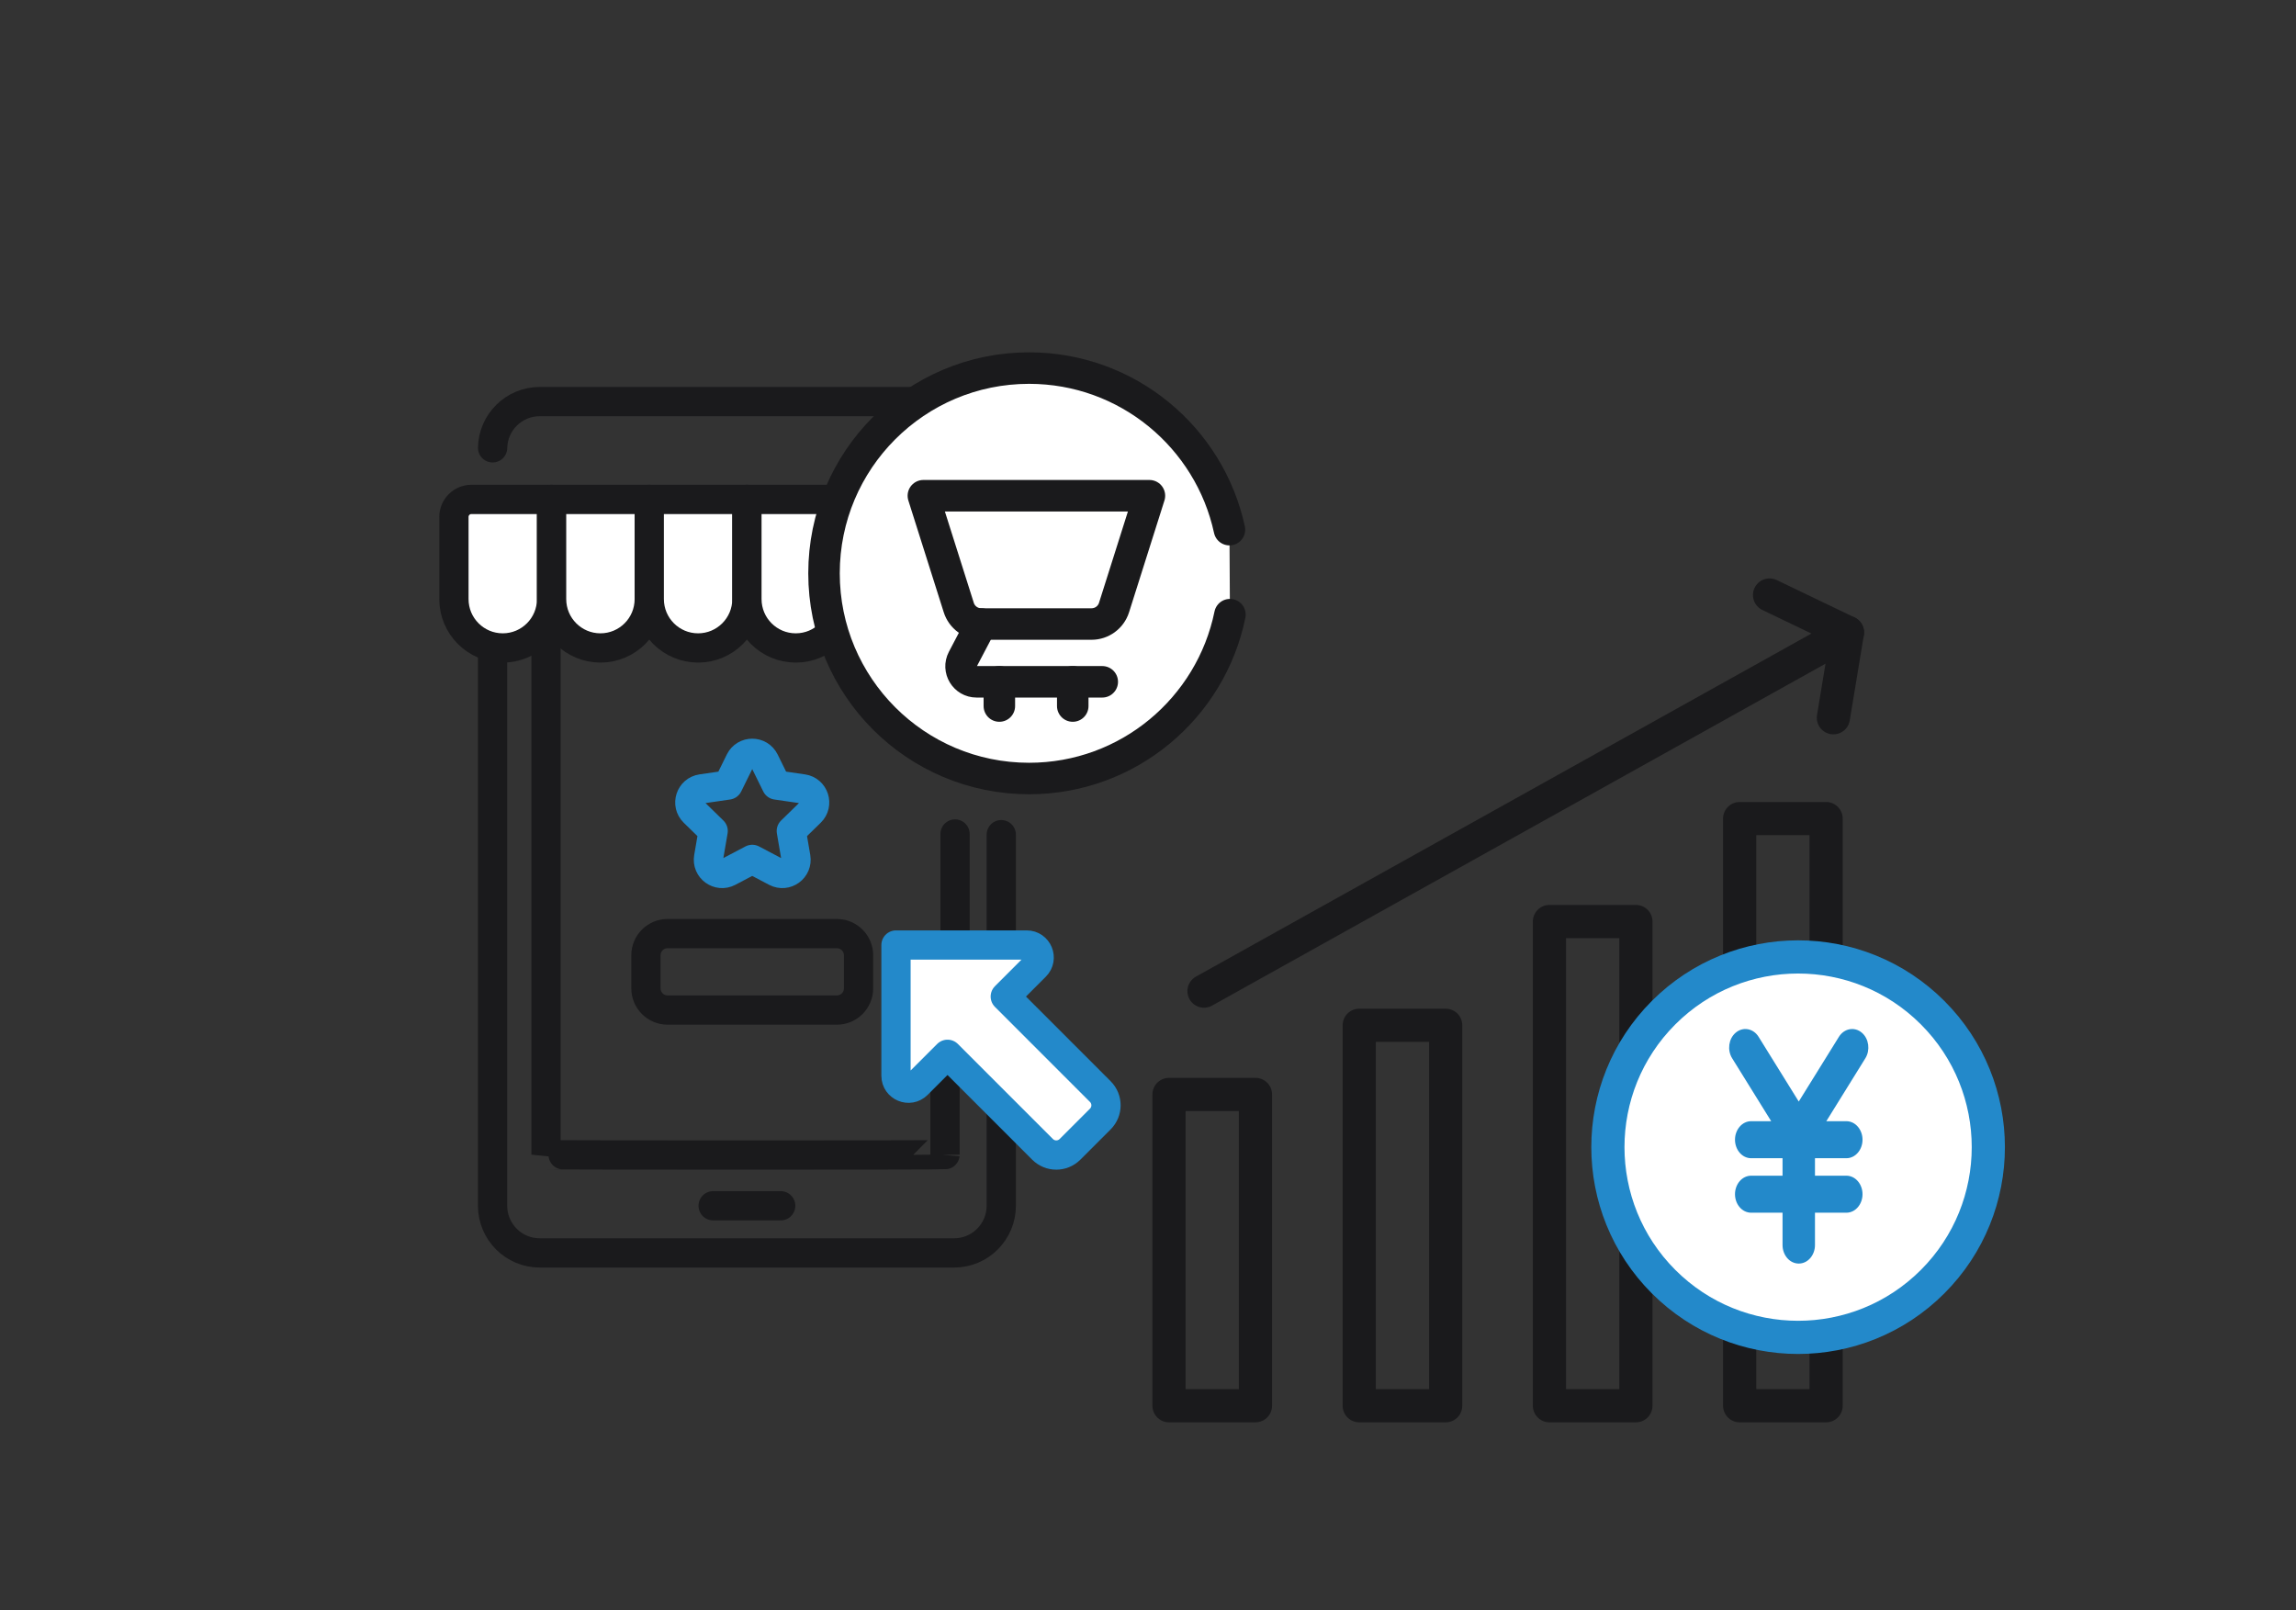 <svg width="328" height="230" viewBox="0 0 328 230" fill="none" xmlns="http://www.w3.org/2000/svg">
<rect x="0" y="0" width="328" height="230" fill="#333333" stroke="none"/>
<path d="M233.7 131.643H221.348V200.813H233.7V131.643Z" stroke="#1A1A1C" stroke-width="4.74" stroke-miterlimit="10" stroke-linecap="round" stroke-linejoin="round"/>
<path d="M248.522 139.668V116.938H260.873V136.701" stroke="#1A1A1C" stroke-width="4.74" stroke-miterlimit="10" stroke-linecap="round" stroke-linejoin="round"/>
<path d="M260.873 191.049V200.814H248.522V188.082" stroke="#1A1A1C" stroke-width="4.74" stroke-miterlimit="10" stroke-linecap="round" stroke-linejoin="round"/>
<path d="M206.526 146.465H194.174V200.813H206.526V146.465Z" stroke="#1A1A1C" stroke-width="4.74" stroke-miterlimit="10" stroke-linecap="round" stroke-linejoin="round"/>
<path d="M179.352 156.346H167V200.813H179.352V156.346Z" stroke="#1A1A1C" stroke-width="4.74" stroke-miterlimit="10" stroke-linecap="round" stroke-linejoin="round"/>
<path d="M252.792 85L263.926 90.347L172 141.584" stroke="#1A1A1C" stroke-width="4.74" stroke-miterlimit="10" stroke-linecap="round" stroke-linejoin="round"/>
<path d="M261.912 102.533L263.926 90.347" stroke="#1A1A1C" stroke-width="4.74" stroke-miterlimit="10" stroke-linecap="round" stroke-linejoin="round"/>
<path d="M276.087 183.09C286.699 172.478 286.699 155.272 276.087 144.66C265.475 134.048 248.269 134.048 237.657 144.66C227.046 155.272 227.046 172.478 237.657 183.09C248.269 193.702 265.475 193.702 276.087 183.09Z" fill="white" stroke="#2389CA" stroke-width="4.74" stroke-miterlimit="10" stroke-linecap="round" stroke-linejoin="round"/>
<path d="M247.623 151.067L253.396 160.371H250.173C248.978 160.371 248.062 161.497 248.062 162.811C248.062 164.126 248.978 165.251 250.173 165.251H254.854V168.156H250.173C248.978 168.156 248.062 169.281 248.062 170.596C248.062 171.911 248.978 173.035 250.173 173.035H254.854V177.859C254.854 179.174 255.77 180.299 256.965 180.299C258.16 180.299 259.077 179.174 259.077 177.859V173.035H263.758C264.953 173.035 265.869 171.911 265.869 170.596C265.869 169.281 264.953 168.156 263.758 168.156H259.077V165.251H263.758C264.953 165.251 265.869 164.126 265.869 162.811C265.869 161.497 264.953 160.371 263.758 160.371H260.535L266.307 151.067C266.976 149.99 266.78 148.478 265.846 147.682C264.891 146.866 263.554 147.128 262.876 148.222L256.965 157.748L251.055 148.222C251.055 148.222 251.055 148.222 251.055 148.222C250.376 147.128 249.04 146.866 248.085 147.682C247.151 148.477 246.954 149.99 247.623 151.067Z" fill="#2389CA" stroke="#2389CA" stroke-width="0.41"/>
<path d="M143.038 154.016V172.243C143.038 175.965 140.023 178.982 136.304 178.982H77.102C73.383 178.982 70.369 175.965 70.369 172.243V93.707" stroke="#1A1A1C" stroke-width="4.18" stroke-miterlimit="10" stroke-linecap="round" stroke-linejoin="round"/>
<path d="M143.038 133.368V119.234" stroke="#1A1A1C" stroke-width="4.18" stroke-miterlimit="10" stroke-linecap="round" stroke-linejoin="round"/>
<path d="M70.374 63.974C70.44 60.314 73.427 57.368 77.102 57.368H136.304C139.979 57.368 142.967 60.314 143.033 63.974" stroke="#1A1A1C" stroke-width="4.18" stroke-miterlimit="10" stroke-linecap="round" stroke-linejoin="round"/>
<path d="M135 147.074V164.947C135 165.018 78 165.018 78 164.947V83" stroke="#1A1A1C" stroke-width="4.18" stroke-miterlimit="10" stroke-linecap="round" stroke-linejoin="round"/>
<path d="M136.436 133.368V119.141" stroke="#1A1A1C" stroke-width="4.18" stroke-miterlimit="10" stroke-linecap="round" stroke-linejoin="round"/>
<path d="M101.878 172.247H111.528" stroke="#1A1A1C" stroke-width="4.18" stroke-miterlimit="10" stroke-linecap="round" stroke-linejoin="round"/>
<path d="M71.822 92.562C67.969 92.562 64.846 89.436 64.846 85.581V73.845C64.846 72.464 65.965 71.344 67.345 71.344H78.798V85.581C78.799 89.436 75.675 92.562 71.822 92.562Z" fill="white" stroke="#1A1A1C" stroke-width="4.18" stroke-miterlimit="10" stroke-linecap="round" stroke-linejoin="round"/>
<path d="M85.775 92.562C81.922 92.562 78.799 89.436 78.799 85.581V71.344H92.751V85.581C92.751 89.436 89.627 92.562 85.775 92.562Z" fill="white" stroke="#1A1A1C" stroke-width="4.18" stroke-miterlimit="10" stroke-linecap="round" stroke-linejoin="round"/>
<path d="M99.727 92.562C95.874 92.562 92.751 89.436 92.751 85.581V71.344H106.703V85.581C106.703 89.436 103.58 92.562 99.727 92.562Z" fill="white" stroke="#1A1A1C" stroke-width="4.18" stroke-miterlimit="10" stroke-linecap="round" stroke-linejoin="round"/>
<path d="M113.679 92.562C109.827 92.562 106.703 89.436 106.703 85.581V71.344H120.656V85.581C120.656 89.436 117.532 92.562 113.679 92.562Z" fill="white" stroke="#1A1A1C" stroke-width="4.18" stroke-miterlimit="10" stroke-linecap="round" stroke-linejoin="round"/>
<path d="M124.476 91.806C122.209 90.656 120.657 88.299 120.657 85.581V71.344H134.608V85.581C134.608 85.642 134.608 85.703 134.603 85.764" fill="white"/>
<path d="M124.476 91.806C122.209 90.656 120.657 88.299 120.657 85.581V71.344H134.608V85.581C134.608 85.642 134.608 85.703 134.603 85.764" stroke="#1A1A1C" stroke-width="4.18" stroke-miterlimit="10" stroke-linecap="round" stroke-linejoin="round"/>
<path d="M134.612 85.762C134.607 85.703 134.607 85.642 134.607 85.581V71.344H146.062C147.441 71.344 148.561 72.465 148.561 73.845V85.581C148.561 86.082 148.507 86.572 148.407 87.041" fill="white"/>
<path d="M134.612 85.762C134.607 85.703 134.607 85.642 134.607 85.581V71.344H146.062C147.441 71.344 148.561 72.465 148.561 73.845V85.581C148.561 86.082 148.507 86.572 148.407 87.041" stroke="#1A1A1C" stroke-width="4.18" stroke-miterlimit="10" stroke-linecap="round" stroke-linejoin="round"/>
<path d="M119.552 144.289H95.372C93.662 144.289 92.276 142.901 92.276 141.19V136.467C92.276 134.755 93.662 133.368 95.372 133.368H119.552C121.263 133.368 122.649 134.755 122.649 136.467V141.19C122.649 142.901 121.263 144.289 119.552 144.289Z" stroke="#1A1A1C" stroke-width="4.18" stroke-miterlimit="10" stroke-linecap="round" stroke-linejoin="round"/>
<path d="M146.671 135H128V153.671C128 155.258 129.919 156.052 131.041 154.93L135.36 150.611L148.938 164.189C150.019 165.27 151.773 165.27 152.854 164.189L157.189 159.854C158.27 158.773 158.27 157.019 157.189 155.938L143.611 142.36L147.93 138.041C149.052 136.919 148.258 135 146.671 135Z" fill="white" stroke="#2389CA" stroke-width="4.18" stroke-miterlimit="10" stroke-linecap="round" stroke-linejoin="round"/>
<path d="M109.219 108.706L110.912 112.141L114.699 112.692C116.306 112.925 116.947 114.901 115.785 116.035L113.044 118.709L113.691 122.483C113.965 124.085 112.286 125.306 110.849 124.55L107.462 122.767L104.074 124.55C102.637 125.306 100.958 124.085 101.233 122.483L101.88 118.709L99.139 116.035C97.977 114.901 98.618 112.925 100.224 112.692L104.012 112.141L105.705 108.706C106.424 107.249 108.5 107.249 109.219 108.706Z" stroke="#2389CA" stroke-width="4.18" stroke-miterlimit="10" stroke-linecap="round" stroke-linejoin="round"/>
<path d="M175.705 87.806C172.973 101.165 161.163 111.214 147.008 111.214C130.83 111.214 117.716 98.088 117.716 81.898C117.716 65.707 130.83 52.582 147.008 52.582C161.047 52.582 172.78 62.467 175.635 75.662" fill="white"/>
<path d="M175.705 87.806C172.973 101.165 161.163 111.214 147.008 111.214C130.83 111.214 117.716 98.088 117.716 81.898C117.716 65.707 130.83 52.582 147.008 52.582C161.047 52.582 172.78 62.467 175.635 75.662" stroke="#1A1A1C" stroke-width="4.5" stroke-miterlimit="10" stroke-linecap="round" stroke-linejoin="round"/>
<path d="M155.934 89.144H140.18C138.71 89.144 137.41 88.192 136.966 86.789L131.91 70.816H164.204L159.148 86.789C158.705 88.192 157.404 89.144 155.934 89.144Z" stroke="#1A1A1C" stroke-width="4.5" stroke-miterlimit="10" stroke-linecap="round" stroke-linejoin="round"/>
<path d="M140.18 89.144L137.55 94.153C136.776 95.628 137.844 97.398 139.509 97.398H157.466" stroke="#1A1A1C" stroke-width="4.5" stroke-miterlimit="10" stroke-linecap="round" stroke-linejoin="round"/>
<path d="M142.764 97.398V100.86" stroke="#1A1A1C" stroke-width="4.5" stroke-miterlimit="10" stroke-linecap="round" stroke-linejoin="round"/>
<path d="M153.25 97.398V100.86" stroke="#1A1A1C" stroke-width="4.5" stroke-miterlimit="10" stroke-linecap="round" stroke-linejoin="round"/>
</svg>
